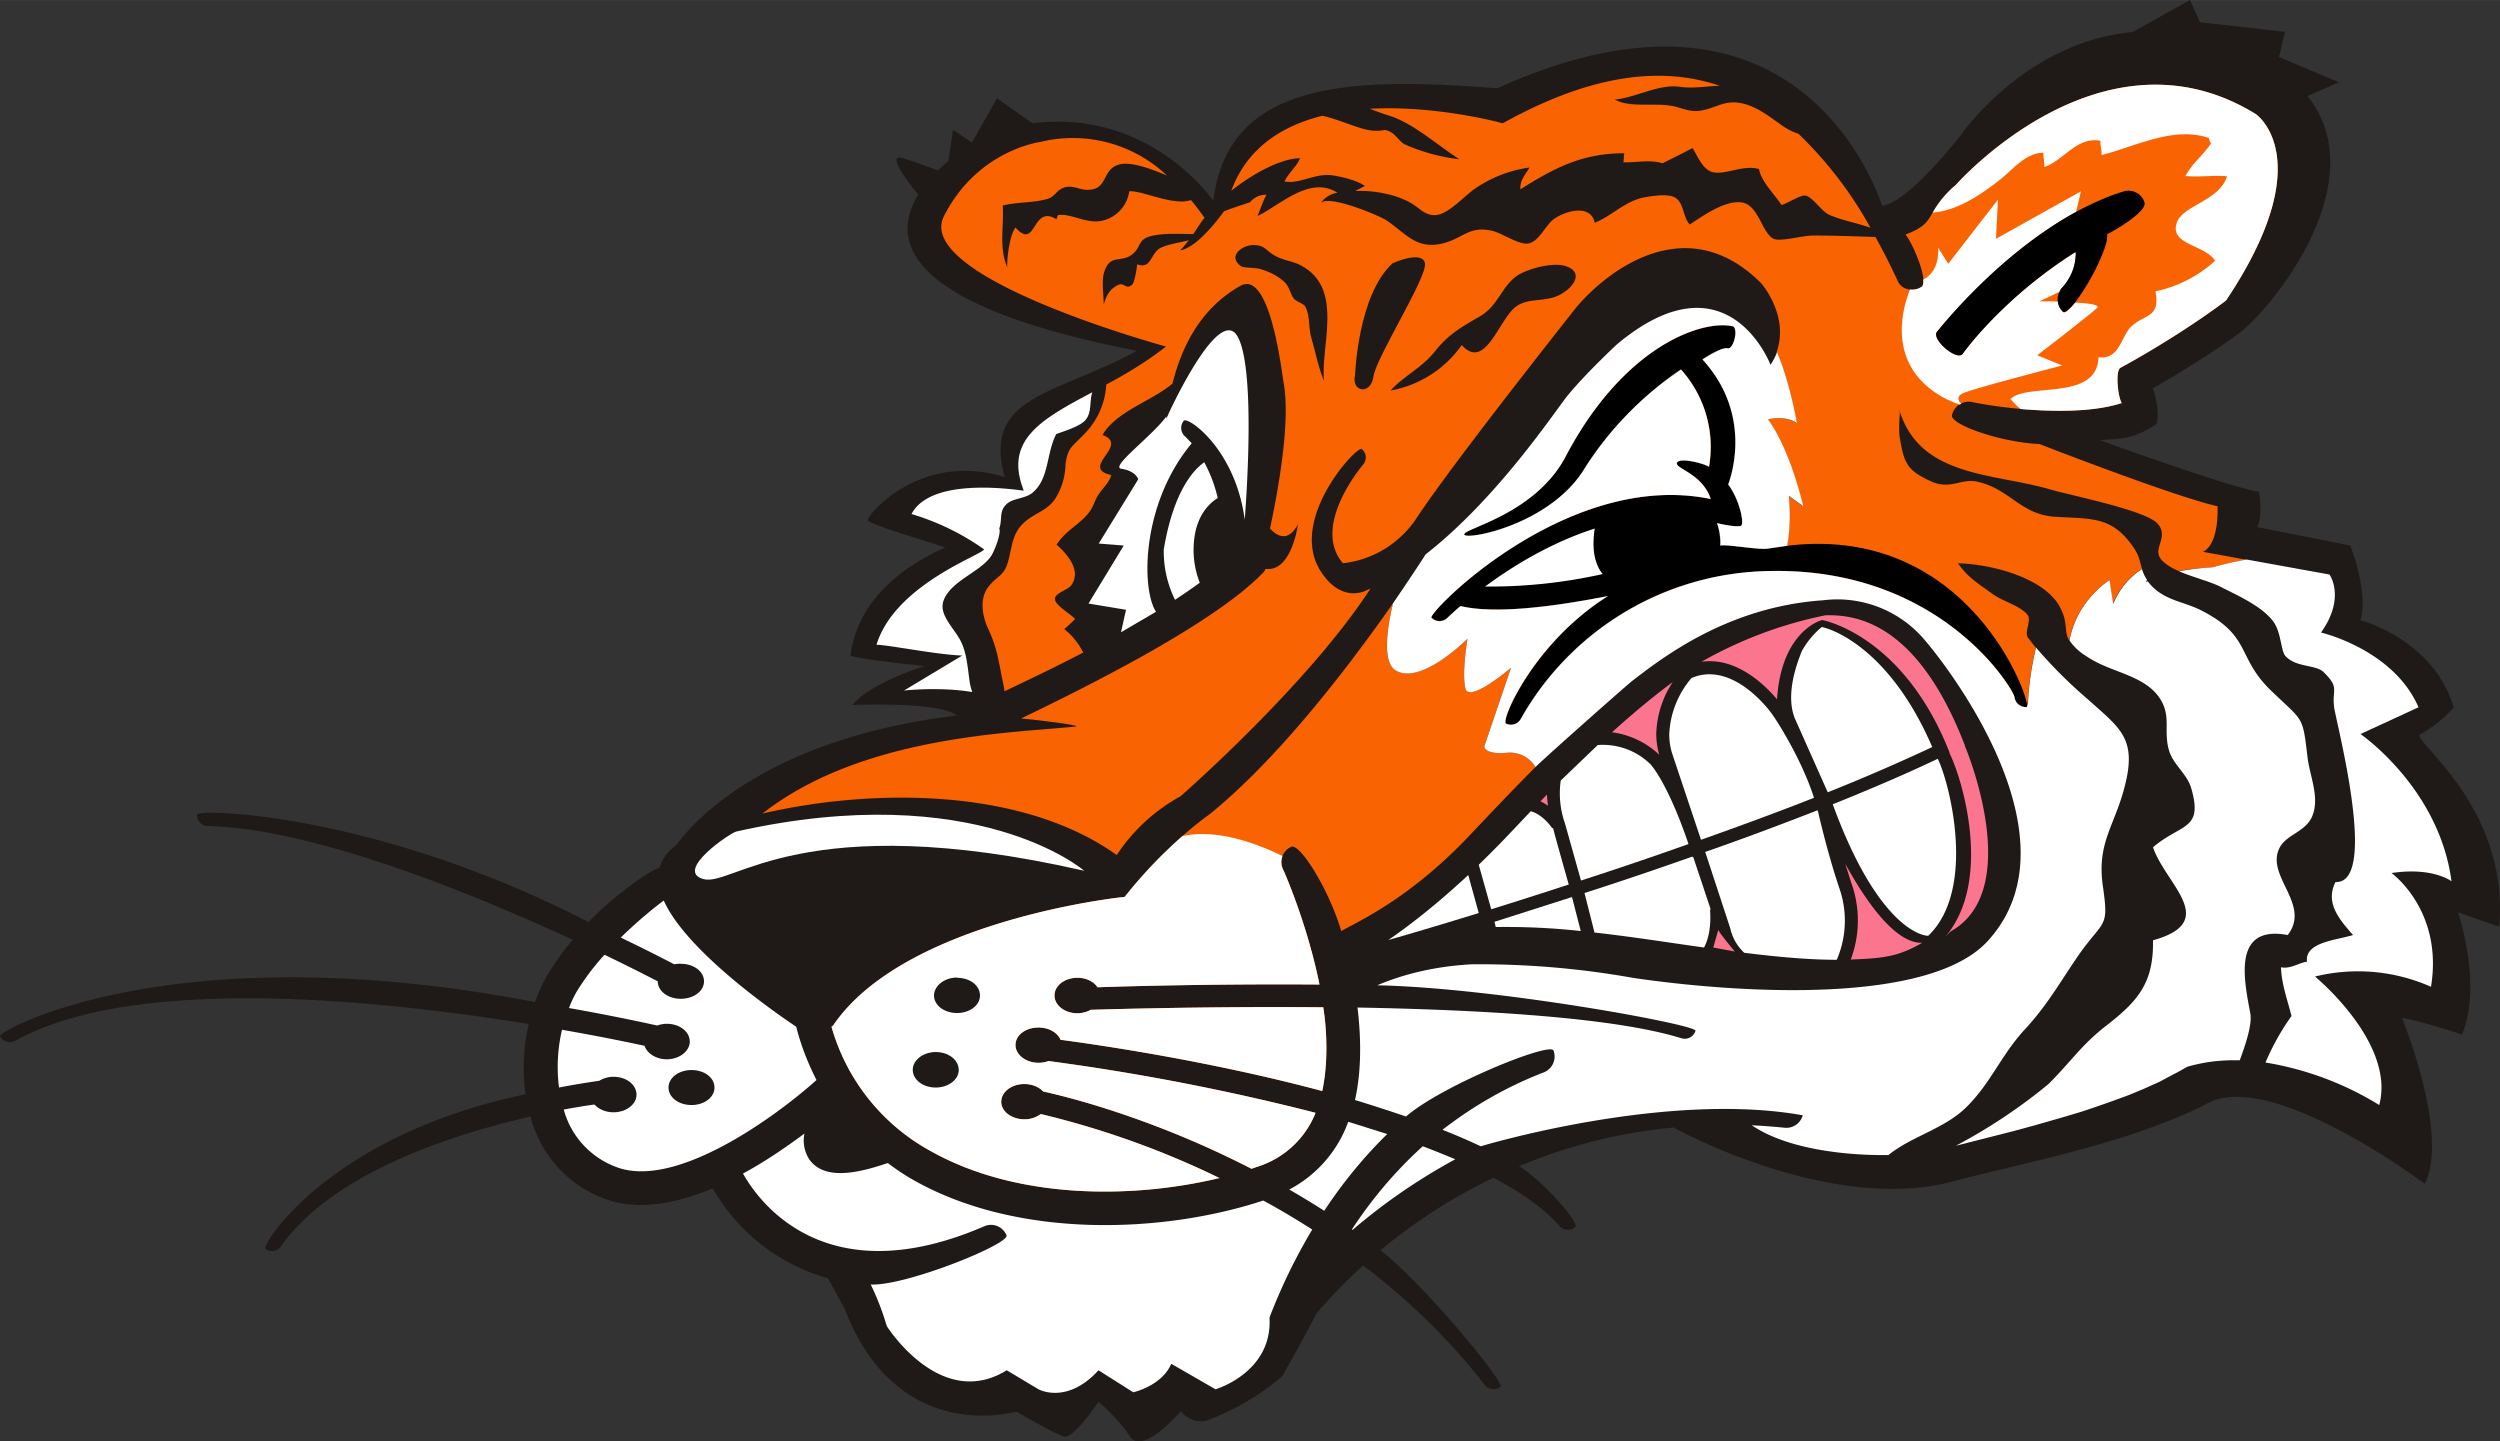 <svg xmlns="http://www.w3.org/2000/svg" width="960" height="553.466" shape-rendering="geometricPrecision" text-rendering="geometricPrecision" image-rendering="optimizeQuality" fill-rule="evenodd" clip-rule="evenodd" viewBox="0 0 10 5.765"><rect x="0" y="0" width="10" height="5.765" fill="#333333" stroke="none"/><path fill="#1F1A17" d="M3.827 2.862c-.782.094-1.07.445-1.123.52a.16.16 0 0 0-.066.09c-.018-.003-.17.098-.284.216-.855-.44-1.566-.454-1.566-.43-.001.025.019.046.044.046.422.01 1.054.268 1.459.455a1.042 1.042 0 0 0-.103.144.625.625 0 0 0-.048.105C.696 3.73-.012 4.124 0 4.145c.012.022.04.03.061.018.475-.265 1.45-.165 2.054-.067a.784.784 0 0 0-.013.281c-.786.164-1.06.605-1.04.619.02.014.048.01.062-.011.207-.293.68-.446.998-.519a.475.475 0 0 0 .3.33c.131.048.284.018.429-.043a.77.77 0 0 0 .461.36l.067.123c.213.552.686.41.686.41s.152.088.19.1c.038.013.139-.139.139-.139s.076.063.127.14c.05.075.202-.102.202-.102s.038.05.101.038a1.01 1.01 0 0 0 .304-.177 6.88 6.88 0 0 0 .139-.254c.043-.05.106-.119.186-.19.172.13.339.289.486.477.015.02.043.023.063.008.02-.015-.307-.412-.48-.546.117-.097.267-.202.452-.29.11.058.202.122.264.193.016.019.045.02.063.004.019-.017-.132-.188-.225-.243.178-.075.384-.133.618-.155.097.052.664.338 1.12.215.273-.073.7-.15 1.013-.31.255-.144.872.32.872.32.1-.2-.091-.663-.091-.663.066.008.24.066.24.066.083-.199-.016-.489-.016-.489l.165.058c.042-.489-.364-.754-.315-.77a.507.507 0 0 0 .133-.108c-.083-.274-.373-.348-.373-.348.033-.116-.041-.299-.041-.299l-.373-.074c.025-.042.008-.141.008-.141-.116-.017-.638-.207-.638-.207.116-.006.138-.01.223-.06.02-.013.005-.121-.011-.146.082-.047.215-.126.338-.215.136-.097.556-.612.282-.955l.126-.055-.24-.101.024-.101L8.8.089 8.76 0l-.23.128c-.428.04-.681.405-.681.405s-.213.277-.32.29c-.004 0-.302-1.03-1.54-.47-.594-.047-1.077-.028-1.136.45 0 0-.25-.369-.723-.31a32.705 32.705 0 0 1-.142-.1L3.888.57 3.812.519l-.018.124a.787.787 0 0 0-.043.039 1.64 1.64 0 0 0-.142-.05c-.062-.017.014.085.064.146-.115.188-.051.445.875.625-.324.177-.62.178-.529.505-.34-.104-.55.153-.548.172.004.018.24.085.31.11-.13.057-.347.186-.379.431-.001.008.15.028.297.043 0 0-.215.065-.29.156 0 0 .347-.016.418.042z"/><path fill="#FA6302" d="M8.812 2.207c.067-.033.058-.182.058-.182-.182-.042-.712-.249-.712-.249-.157-.007-.357-.078-.35-.115a.068.068 0 0 1 .08-.053c.115.024.417.063.599.004-.015-.022-.027-.13-.005-.141.123-.067.291-.17.422-.269.381-.569.119-.746.119-.746-.618-.38-1.2.284-1.2.284l-.014.012c-.114.108-.06.138-.187.186.03.036.095.19.063.21-.031.02-.077.012-.093-.022a2.754 2.754 0 0 0-.09-.178C7.42.945 7.337.942 7.253.942c-.047 0-.134.027-.161.012C7.046.926 7.034.822 6.969.81c-.067-.012-.16.055-.21.088C6.732.87 6.736.811 6.7.79c-.029-.017-.095-.006-.126 0-.076.016-.126.073-.195.101-.017-.08-.126-.045-.167-.012-.032.026-.058.089-.1.095-.037.005-.102-.04-.14-.05-.092-.023-.118.027-.195.048-.109.03-.152-.037-.23-.09-.029-.02-.24-.108-.265-.068A.096.096 0 0 1 5.35.771c-.11-.071-.23.05-.32.093.012-.028.022-.061.036-.085A.081.081 0 0 0 5 .809c-.024.008-.065.021-.104.036-.026.036-.11.146-.175.156a.538.538 0 0 0 .034-.04c-.038.01-.091.017-.117.033-.037.024-.034.084-.089.063-.002.015-.01.073-.021.082-.025.021-.03-.01-.054 0-.035.016-.05.044-.059.08 0-.039-.01-.095.002-.131.023-.074.068-.036.111-.07.041-.031.018-.062.085-.076.051-.01.107-.006.16-.006.02-.029.033-.051.043-.062l.002-.003A1.103 1.103 0 0 0 4.764.8c-.07.025-.195-.039-.247-.035a.14.14 0 0 1-.11.118c-.062.013-.122-.03-.174-.023.001-.006-.007.015-.007.017-.1-.062-.079.128-.164.033-.023.029-.035.122-.033.159-.034-.082-.013-.153-.018-.247.058-.015.128-.01.183-.028.024-.008.033-.032.057-.042.041-.016.066.01.105.007.079-.003.05-.09.13-.103.048-.007.12.02.182.046A.548.548 0 0 0 4.16.568s-.25.032-.384.296c-.126.246.888.522.888.522-.078.061-.16.11-.239.152a.303.303 0 0 1-.087.197c-.05.053-.068.054-.076.125a.266.266 0 0 1-.037.128c-.038.066-.11.064-.154.132-.022.034-.026.078-.037.12-.017.068-.046.06-.084.112-.032.046-.02.113.001.159.037.08.041.12.058.205.004.02.008.036.009.049.084-.04.196-.093.315-.155a.288.288 0 0 0-.076-.094.451.451 0 0 0 .043-.04c-.018-.022-.084-.056-.08-.083.001-.02.053-.035.065-.052.041-.057-.013-.122-.058-.162l-.001.001v-.002h.001c.037-.06.103-.085.137-.14.015-.025.016-.042.037-.07.018-.023.037-.042.044-.068-.13-.029.077-.12-.035-.16.054-.095.2-.137.28-.206.056-.223.166-.33.27-.39.122-.072.168.356.175.39.027.153-.021.421-.055.58.027.03.072.057.112-.017 0 0-.026.194-.13.178-.002.005-.004.01-.007.013-.196.205-.702.456-.971.586.019 0 .255.028.218.032-.245.026-.851.034-1.252.348.407-.095 1.023-.115 1.417.166a.72.72 0 0 1 .255-.235s.509-.444.76-.831l-.027.012c-.092.032-.153-.055-.153-.055-.176-.208.127-.532.145-.515.02.016.021.044.005.063-.002.002-.208.244-.081.393v.001a.408.408 0 0 0 .3-.188c.145-.217.559-.74.624-.823.1-.127.434-.425.75-.109 0 0 .114.13.061.276.053.12.081.284.081.284-.041-.033-.116-.016-.116-.016.091.124.14.348.14.348l-.057-.042c.01.074.002.15-.006.2l-.076.011c-.033.007-.168-.018-.192-.012a.249.249 0 0 0-.013-.09c.012.004.086.019.097.01.012-.009-.006-.102-.052-.164v-.001c.004-.012.106-.271-.104-.5 0 0 .077-.05.102-.044.024.006.044-.082.02-.088-.121-.027-.434.076-.668.52-.122.233-.412.289-.406.313.005.024.346-.038.483-.267.131-.218.378-.399.384-.393a.463.463 0 0 1 .112.39c-.02-.014-.117-.04-.128-.017-.01.023.101.042.135.145-.574-.119-1.135.457-1.117.474a.045.045 0 0 0 .064 0l.052-.046c.136.033.371.003.59-.04-.297.187-.43.5-.408.51.022.012.049.002.06-.02.003-.006.287-.572.991-.59.69-.016.98.476.983.504.003.023.023.04.047.04.001.004.006-.009.007-.019.006-.092.019-.164.032-.219a.74.74 0 0 1-.032-.041c-.014-.02.016-.07-.001-.09-.03-.037-.1-.054-.138-.082-.06-.044-.101-.067-.14-.124.133.003.34.057.405.17.039.07.016.099.04.139.029-.16.16-.242.16-.242l.015.095a.3.3 0 0 1 .116-.14c-.008-.025-.01-.051-.033-.084-.086-.127-.167-.115-.314-.124-.14-.009-.179-.11-.31-.14-.067-.016-.108.035-.19-.003-.092-.043-.104-.07-.121-.168-.007-.038-.001-.086 0-.124v.016c.085.263.38.244.602.31.083.024.376.082.427.135.049.052-.018.099.013.141.015.02.042.037.073.05.056-.01.11-.013.134-.015.044-.012.089-.023.137-.03l-.175-.032z"/><path fill="#FA6302" d="M6.028 3.011c-.091.008-.091-.025-.091-.025l.107-.315s-.165.141-.182.083c-.016-.058.008-.199.008-.199s-.19.19-.29.125c-.049-.033-.035-.154-.008-.267-.169.242-.45.613-.73.841-.014.011-.177.123-.343.333l-.004.001c-.009 0-.876.093-1.162.513l-.007.006a.822.822 0 0 0 .4.499c.34.19.798.191 1.152.106a3.488 3.488 0 0 0-.715-.256.107.107 0 0 1-.066.021c-.05 0-.092-.031-.092-.07 0-.04.042-.071.092-.071.032 0 .059.012.076.03.079.017.427.1.833.309l.02-.007a.37.37 0 0 0 .234-.211l.002-.006a9.196 9.196 0 0 0-1.068-.207.115.115 0 0 1-.04.007c-.05 0-.092-.032-.092-.071 0-.04.041-.07.092-.07.041 0 .076.02.088.049.173.023.61.088 1.047.205a.963.963 0 0 0 .004-.335c-.44-.004-.825.007-.93.01a.112.112 0 0 1-.053.014c-.051 0-.092-.032-.092-.071 0-.04.041-.071.092-.071.035 0 .065.015.08.038.14-.005.49-.014.888-.011-.05-.247-.144-.458-.146-.461a.067.067 0 0 1 .033-.09c.034-.015.15.168.2.337.077-.043.285-.136.53-.4.087-.092.168-.177.247-.256a.119.119 0 0 0-.114-.057zM5.2.633c-.012.032-.047.059-.062.093.066.01.121-.034.19-.025.041.006.099.02.132.043-.013.005-.038.02-.04.02.07-.004.161.012.222.047.036.02.058.053.103.049.051-.005.115-.079.157-.107A.505.505 0 0 1 6.118.67c-.016.027-.04.053-.036.087.137-.087.251-.145.416-.144-.005.01-.001.026-.005.036.054.002.105-.012.157.004.04-.02.081-.04.12-.061.02.03.04.088.083.097.054.01.119-.031.183-.013.009.051.062.1.09.144.023-.007.076-.04.094-.038.03.004.064.061.095.076.052.024.112.033.167.053a1.591 1.591 0 0 0-.288-.376.227.227 0 0 1-.061-.03C7.075.465 7.019.417 6.947.41c-.052-.005-.085.02-.132.03-.043.01-.064 0-.108-.012-.075-.022-.182.007-.248-.03.083-.007.175-.063.26-.051.057.008.108-.003.16-.004-.274-.093-.569-.016-.868.15 0 0-.262-.073-.532-.058.027.01.053.02.076.027.098.03.192.117.283.175a.758.758 0 0 1-.22-.06C5.598.565 5.583.54 5.566.53 5.534.513 5.545.523 5.504.523c-.06 0-.138-.044-.215-.06-.16.04-.3.127-.364.3.088-.07.2-.13.275-.13z"/><path fill="#fff" d="M2.468 4.669a.34.34 0 0 1-.208-.214l-.005-.017c.05-.009.091-.016.123-.02.016.018.044.031.076.031.051 0 .092-.032.092-.07 0-.04-.04-.072-.092-.072a.11.11 0 0 0-.057.016 3.31 3.31 0 0 0-.161.027.654.654 0 0 1 .012-.231c.15.026.265.05.33.064.01.03.046.054.089.054.05 0 .092-.032.092-.071 0-.04-.041-.071-.092-.071a.115.115 0 0 0-.038.007 8.534 8.534 0 0 0-.353-.07.474.474 0 0 1 .028-.061.96.96 0 0 1 .114-.152c.094.045.168.083.213.106 0 .04.042.07.092.07.051 0 .093-.03.093-.07 0-.04-.042-.07-.093-.07a.116.116 0 0 0-.026.002 8.284 8.284 0 0 0-.214-.107c.076-.074.146-.129.172-.148.088.196.42.431.53.505.019.076.047.146.081.213-.157.141-.558.437-.798.349zM4.499 3.587l-.004.001c-.009 0-.876.093-1.162.513l-.007.006a.822.822 0 0 0 .4.499c.34.19.798.191 1.152.106a3.488 3.488 0 0 0-.715-.256.107.107 0 0 1-.066.021c-.05 0-.092-.031-.092-.07 0-.04.042-.071.092-.071.032 0 .059.012.076.03.079.017.427.1.833.309l.02-.007a.37.37 0 0 0 .234-.211l.002-.006a9.196 9.196 0 0 0-1.068-.207.115.115 0 0 1-.04.007c-.05 0-.092-.032-.092-.071 0-.04.041-.07.092-.07.041 0 .076.02.088.049.173.023.61.088 1.047.205.033-.15.007-.318.004-.335-.44-.004-.825.007-.93.01a.112.112 0 0 1-.053.014c-.051 0-.092-.032-.092-.071 0-.04.041-.071.092-.071.035 0 .065.015.08.038.14-.005.49-.014.888-.011-.05-.247-.144-.458-.146-.461a.067.067 0 0 1-.002-.053c-.175-.085-.305-.1-.4-.08a1.87 1.87 0 0 0-.231.243z"/><path fill="#1F1A17" d="M2.766 4.28c-.05 0-.092.03-.092.07 0 .04.041.07.092.07.05 0 .092-.03.092-.07 0-.04-.041-.07-.092-.07zM3.828 3.91c-.05 0-.092.033-.092.072 0 .039.041.07.092.07s.092-.031.092-.07c0-.04-.04-.071-.092-.071zM3.743 4.208c-.05 0-.092.032-.092.071 0 .04.041.071.092.071s.092-.032.092-.07c0-.04-.04-.072-.092-.072z"/><path fill="#fff" d="M5.078 5.27c.013.22-.216.287-.216.287l-.177-.102c-.038.089-.152.114-.152.114l-.139-.088c-.127.139-.24.076-.24.076l-.127-.076c-.266.164-.48-.177-.48-.177a1.06 1.06 0 0 0-.064-.166c.142.006.558-.163.543-.197a.067.067 0 0 0-.089-.036c-.64.277-.906-.105-.965-.211.093-.05.178-.11.246-.16a.137.137 0 0 0 .021.106c.063.084.2.05.312.012.035.026.07.05.11.072.42.234.998.208 1.392.078.065.035.13.074.196.116a2.25 2.25 0 0 0-.171.352zM5.297 4.843a3.528 3.528 0 0 0-.14-.085.496.496 0 0 0 .227-.248l.009-.023.156.049c-.097.095-.181.199-.252.307zM5.41 4.92a.05.05 0 0 0-.002-.003c.076-.116.17-.23.283-.332.045.017.088.034.13.052-.166.09-.303.19-.41.282zM5.553 3.76c.085-.058.194-.143.32-.26l.042.152c-.14.043-.263.08-.362.108zM6.209 3.313l.003-.002c.005.022.044.16.063.227a26.75 26.75 0 0 1-.31.099l-.05-.178c.043-.042.088-.087.135-.137l.073-.077c.04.01.074.05.086.068z"/><path fill="#FC758F" d="M6.162 3.205l.026-.027c0 .014.002.029.004.045a.202.202 0 0 0-.03-.018zM7.404 3.528l-.023-.073c.157.285.259.318.308.316-.094.054-.15.062-.286.067a.444.444 0 0 0 .001-.31z"/><path fill="#fff" d="M7.713 3.743c-.038 0-.21-.055-.382-.526.149-.06.29-.12.42-.182.045.089.158.52-.038.708zM6.82 3.408c.152-.053.304-.11.45-.167l.002.005c.045.192.082.295.083.3a.394.394 0 0 1-.008.293c-.115 0-.24-.012-.37-.028a.19.19 0 0 1-.056-.098l-.1-.305zM6.817 3.79c-.144-.02-.293-.044-.439-.06l-.04-.158c.14-.045.285-.094.432-.146v.003l.003-.001.07.21H6.84s.01.09-.024.152zM7.287 2.508c.043.008.273.088.442.48-.13.061-.27.122-.418.181l-.131-.294c-.034-.082-.006-.19.028-.272a.336.336 0 0 1 .079-.095z"/><path fill="#FC758F" d="M7.86 2.983c-.191-.497-.439-.525-.558-.522a1.672 1.672 0 0 0-.496.186c.139-.02.253.092.302.15.018-.277.18-.317.18-.317.015.002.33.069.511.532l-.001.001c.046.088.177.505-.016.733.009-.008.015-.017.025-.023.293-.171.053-.74.052-.74z"/><path fill="#fff" d="M7.09 2.859c.002.001.112.164.166.332-.147.058-.3.114-.452.168l-.115-.344a.253.253 0 0 1-.012-.078.37.37 0 0 1 .089-.225c.17-.073.323.144.324.147z"/><path fill="#FC758F" d="M6.625 2.936a.31.31 0 0 0 .012.083.338.338 0 0 0-.189-.09c.085-.077.166-.144.243-.201a.396.396 0 0 0-.066.208z"/><path fill="#fff" d="M6.601 3.056c.001.001.068.07.153.32-.146.052-.291.101-.43.146l-.064-.228a.363.363 0 0 1-.017-.172l.148-.142a.272.272 0 0 1 .21.076zM6.323 3.724a2.757 2.757 0 0 0-.34-.016l-.005-.021.31-.099.035.136zM4.8 2.33a2.298 2.298 0 0 1-.1.069.44.44 0 0 1-.045-.201c.039-.234.12-.32.162-.349.02.037.04.083.054.143-.033.02-.09.072-.096.186a.354.354 0 0 0 .024.152z"/><path fill="#1F1A17" d="M5.42 1.505s.01-.323.15-.452c0 0 .118-.054.13 0 .01.054-.195.376-.206.452-.01.075-.086.064-.075 0z"/><path fill="#FC758F" d="M6.873 3.72l-.02.07.086.016s-.062-.074-.066-.087z"/><path fill="#fff" d="M2.945 3.326c-.025.006-.248.157-.132.19.116.034.397-.29 1.524-.033 0 0-.43-.373-1.392-.157z"/><path d="M6.88 2.182a.249.249 0 0 0-.012-.09c.012.004.086.019.097.01.012-.009-.006-.102-.052-.164v-.001c.004-.012.106-.271-.104-.5 0 0 .077-.05.102-.044.024.006.044-.082.02-.088-.121-.027-.434.076-.668.52-.122.233-.412.289-.406.313.005.024.346-.038.483-.267.131-.218.378-.399.384-.393a.463.463 0 0 1 .112.39c-.02-.014-.117-.04-.128-.017-.01.023.101.042.135.145-.574-.119-1.135.457-1.117.474a.045.045 0 0 0 .064 0l.052-.046c.136.033.371.003.59-.04-.297.187-.43.5-.408.51.022.012.049.002.06-.02.003-.006.287-.572.991-.59.69-.016.98.476.983.504.003.023.023.04.047.04h.002c.024-.003-.217-.735-.958-.645l-.076.011c-.033.007-.168-.018-.192-.012z"/><path fill="#fff" d="M8.252 1.247a.066.066 0 0 1-.02-.041 3.384 3.384 0 0 0-.074-.001l.08-.038c.003-.005.005-.011.01-.016a.198.198 0 0 0 .055-.14h-.006c-.291.185-.444.4-.447.405-.025.028-.126-.06-.102-.089.016-.018.246-.31.556-.479l.02-.083-.34.19.008-.157-.199.257L7.752.99s.012.092-.059.128c.001.015 0 .026-.008.03a.072.072 0 0 1-.045.01c-.031.078-.095.3.128.429a.417.417 0 0 0 .071.031l.006-.003c-.014-.014-.021-.032.014-.045.067-.025.39-.108.39-.108l-.1-.041s.216-.166.24-.19c.012-.012-.035-.018-.089-.021-.022.028-.04.045-.048.038z"/><path d="M7.748 1.327c-.024.028.077.117.102.089.003-.004.156-.22.447-.405l.006-.004v.004c0 .038-.01.09-.055.14-.005.005-.007.01-.01.016a.066.066 0 0 0-.007.039c.002.015.009.03.02.04.008.008.027-.009.05-.037A.88.88 0 0 0 8.416 1c.01-.027.015-.05.012-.063.035-.017.16-.091.15-.127a.067.067 0 0 0-.085-.044c-.066.02-.13.05-.19.082-.31.17-.54.461-.556.48z"/><path fill="#fff" d="M5.939 2.347c.106-.079.262-.176.44-.233-.008.053-.011.127.03.18l.002.002a2.06 2.06 0 0 1-.472.05zM8.174.611c-.002.017.005.04.003.057.078-.026.13-.123.225-.105-.002.017.006.04.004.057.134-.033.287-.117.43-.068 0 .008.004.015.008.022-.032.047-.077.081-.102.13.055.005.12-.004.166.001-.03.098-.176.116-.2.184-.034.091.115.09.152.154a.504.504 0 0 1-.238.122c.02.109-.043.089-.098.142-.04.039-.045.132-.13.122-.006.177-.284.1-.352.167a.421.421 0 0 0 .04.04c.133.011.292.013.405-.024-.015-.022-.027-.13-.005-.141.123-.067.291-.17.422-.269.381-.569.119-.746.119-.746-.618-.38-1.2.284-1.2.284l-.014.012a.4.4 0 0 0-.078.098c.098-.007.193-.072.266-.129.053-.041.106-.111.177-.11zM9.566 3.492c.166-.025.24.033.24.033-.049-.373-.364-.589-.364-.589l.232-.107c-.1-.232-.39-.299-.39-.299.1-.14.034-.232.034-.232l-.331-.06a1.243 1.243 0 0 0-.137.031 1.152 1.152 0 0 0-.134.016c.058.025.13.042.172.065.065.033.157.074.203.133.034.043.032.119.05.14.041.047.121.035.152.064.072.069.029.07.046.156.025.122.167.692.003.685-.042.083.014.148.07.212-.067.021-.194.028-.184.107-.029.002-.065.03-.104.022.002.068.027.134.042.195a.965.965 0 0 0-.104.186 1.25 1.25 0 0 1 .455.17c.066-.249-.257-.514-.257-.514a.72.72 0 0 1 .464.041c.05-.306-.158-.455-.158-.455z"/><path fill="#fff" d="M9.001 4.052c-.024-.129-.074-.354.15-.312.096-.126-.096-.238-.03-.354.03-.05.104-.06.129-.124.029-.075-.011-.157-.02-.234-.02-.167-.015-.14-.143-.263-.142-.135-.079-.219-.279-.322-.068-.036-.142-.039-.2-.098a.19.19 0 0 1-.017-.02c-.002 0-.004.002-.006.004 0 0 0-.004.003-.01a.148.148 0 0 1-.02-.043.3.3 0 0 0-.115.14l-.015-.096s-.131.081-.16.242a.22.22 0 0 0 .068.063c.095.066.233.073.295.171.044.07.013.125.034.202.016.06.073.096.09.155.049.169-.041.14-.153.236.05.148.27.297 0 .372.003.169-.059.242-.185.34-.101.078-.14.142-.233.235a2.177 2.177 0 0 1-.371.247l.236-.06a8.785 8.785 0 0 0 .269-.077 4.837 4.837 0 0 0 .19-.067l.06-.025.06-.027.056-.03c.019-.009.037-.02.055-.03a.659.659 0 0 1 .196-.026h.014c.029-.078.05-.149.042-.189z"/><path fill="#fff" d="M7.211 4.461a.068.068 0 0 1-.071.05 2.464 2.464 0 0 0-.133-.01c.191.129.528.119.547.119.091-.075.226-.105.314-.194.096-.096.137-.206.23-.307.092-.099.144-.194.22-.304.1-.14.118-.101.093-.274-.024-.174.05-.239.09-.404.046-.186-.023-.226-.152-.342a1.87 1.87 0 0 1-.205-.205 1.234 1.234 0 0 0-.032.22c-.001.01-.006.022-.007.018a.045.045 0 0 1-.047-.04c-.003-.028-.293-.52-.983-.504a1.161 1.161 0 0 0-.991.59.045.045 0 0 1-.06.02c-.023-.01.11-.323.408-.51-.219.043-.454.073-.59.04-.033.028-.051.046-.052.047a.045.045 0 0 1-.064 0c-.018-.018.543-.594 1.117-.475-.034-.103-.145-.122-.135-.145.01-.023.109.003.128.016a.463.463 0 0 0-.112-.389 1.345 1.345 0 0 0-.384.393c-.137.229-.478.291-.483.267-.006-.024.284-.08.406-.313.234-.444.547-.547.667-.52.025.006.005.094-.02.088-.024-.006-.1.044-.1.045.209.228.107.487.103.499v.001c.046.062.064.155.052.164-.011.009-.085-.006-.097-.01.01.029.015.06.013.09.024-.006.159.019.192.012l.076-.011a.727.727 0 0 0 .006-.2l.058.042s-.05-.224-.141-.348c0 0 .075-.017.116.016 0 0-.028-.164-.08-.284a.25.25 0 0 1-.026.05s-.171-.452-.614-.082c0 0-.127.118-.2.208-.055.07-.281.41-.565.632a9.027 9.027 0 0 1-.131.196c-.027.113-.04.234.008.267.1.066.29-.125.29-.125s-.024.141-.008.2c.017.057.182-.084.182-.084l-.107.315s0 .033.091.025a.119.119 0 0 1 .114.057c.041-.041.373-.335.39-.347.12-.092.38-.294.76-.32a.457.457 0 0 1 .411.164c.025.028.644.768.247 1.2-.234.253-.981.21-1.414.147a3.51 3.51 0 0 0-.648-.055c-.17.009-.297.049-.379.084.477.01 1.28.158 1.273.182a.045.045 0 0 1-.056.03c-.27-.084-.802-.114-1.296-.123.015.125.016.253-.01.37.069.021.137.043.204.066.141-.123.577-.3.59-.264a.068.068 0 0 1-.038.087c-.156.06-.29.14-.406.23.053.021.104.043.153.066 0 0 .737-.223 1.288-.124zM4.938 1.33c-.07-.061-.209.21-.257.31a1.972 1.972 0 0 0-.016.036l.001-.011c-.058.08-.229.204-.18.21.058.009.067.042.067.042l-.158.257.1.008-.141.232.15.025-.02.09.14-.082c-.06-.093-.058-.434.143-.674l-.025-.026a.045.045 0 0 1-.007-.064c.015-.019.206.111.244.396.025-.34.025-.69-.042-.75zM3.839 2.557c-.028-.05-.084-.1-.065-.154.028-.078.14-.112.187-.174.016-.02.045-.098.036-.115.014-.04-.003-.07.032-.1.025-.022.074-.019.103-.045.065-.056.053-.156.093-.233.036-.013.102-.033.12-.06.022-.03.013-.073.024-.107-.203.108-.354.19-.274.393.005.004-.366-.065-.449.094a.992.992 0 0 1 .29.141c0 .02-.356.139-.43.382.04-.001.242.04.343.043l-.233.14s.142-.016.273.006a.233.233 0 0 1-.012-.053c-.007-.052-.012-.113-.038-.158z"/><path fill="#1F1A17" d="M6.07 1.102c-.062.04-.077.121-.15.163-.07.041-.125.07-.18.14-.052.066-.123.097-.178.157a.444.444 0 0 0 .285-.182c.094.105.148-.102.216-.153.052-.039.12-.016.18-.05.057-.032.091-.09.019-.113-.053-.016-.148.01-.193.038zM5.137 1.127c.022.02.025.053.04.069.009.01.04.02.044.03.02.037.012.084.025.128.016.054.028.118.05.169-.014-.143.08-.368-.09-.46-.037-.021-.075-.02-.114-.045-.028-.017-.034-.037-.075-.038-.05-.001-.107.045-.054.084.01.008.06.007.075.011.036.01.071.027.099.052z"/></svg>